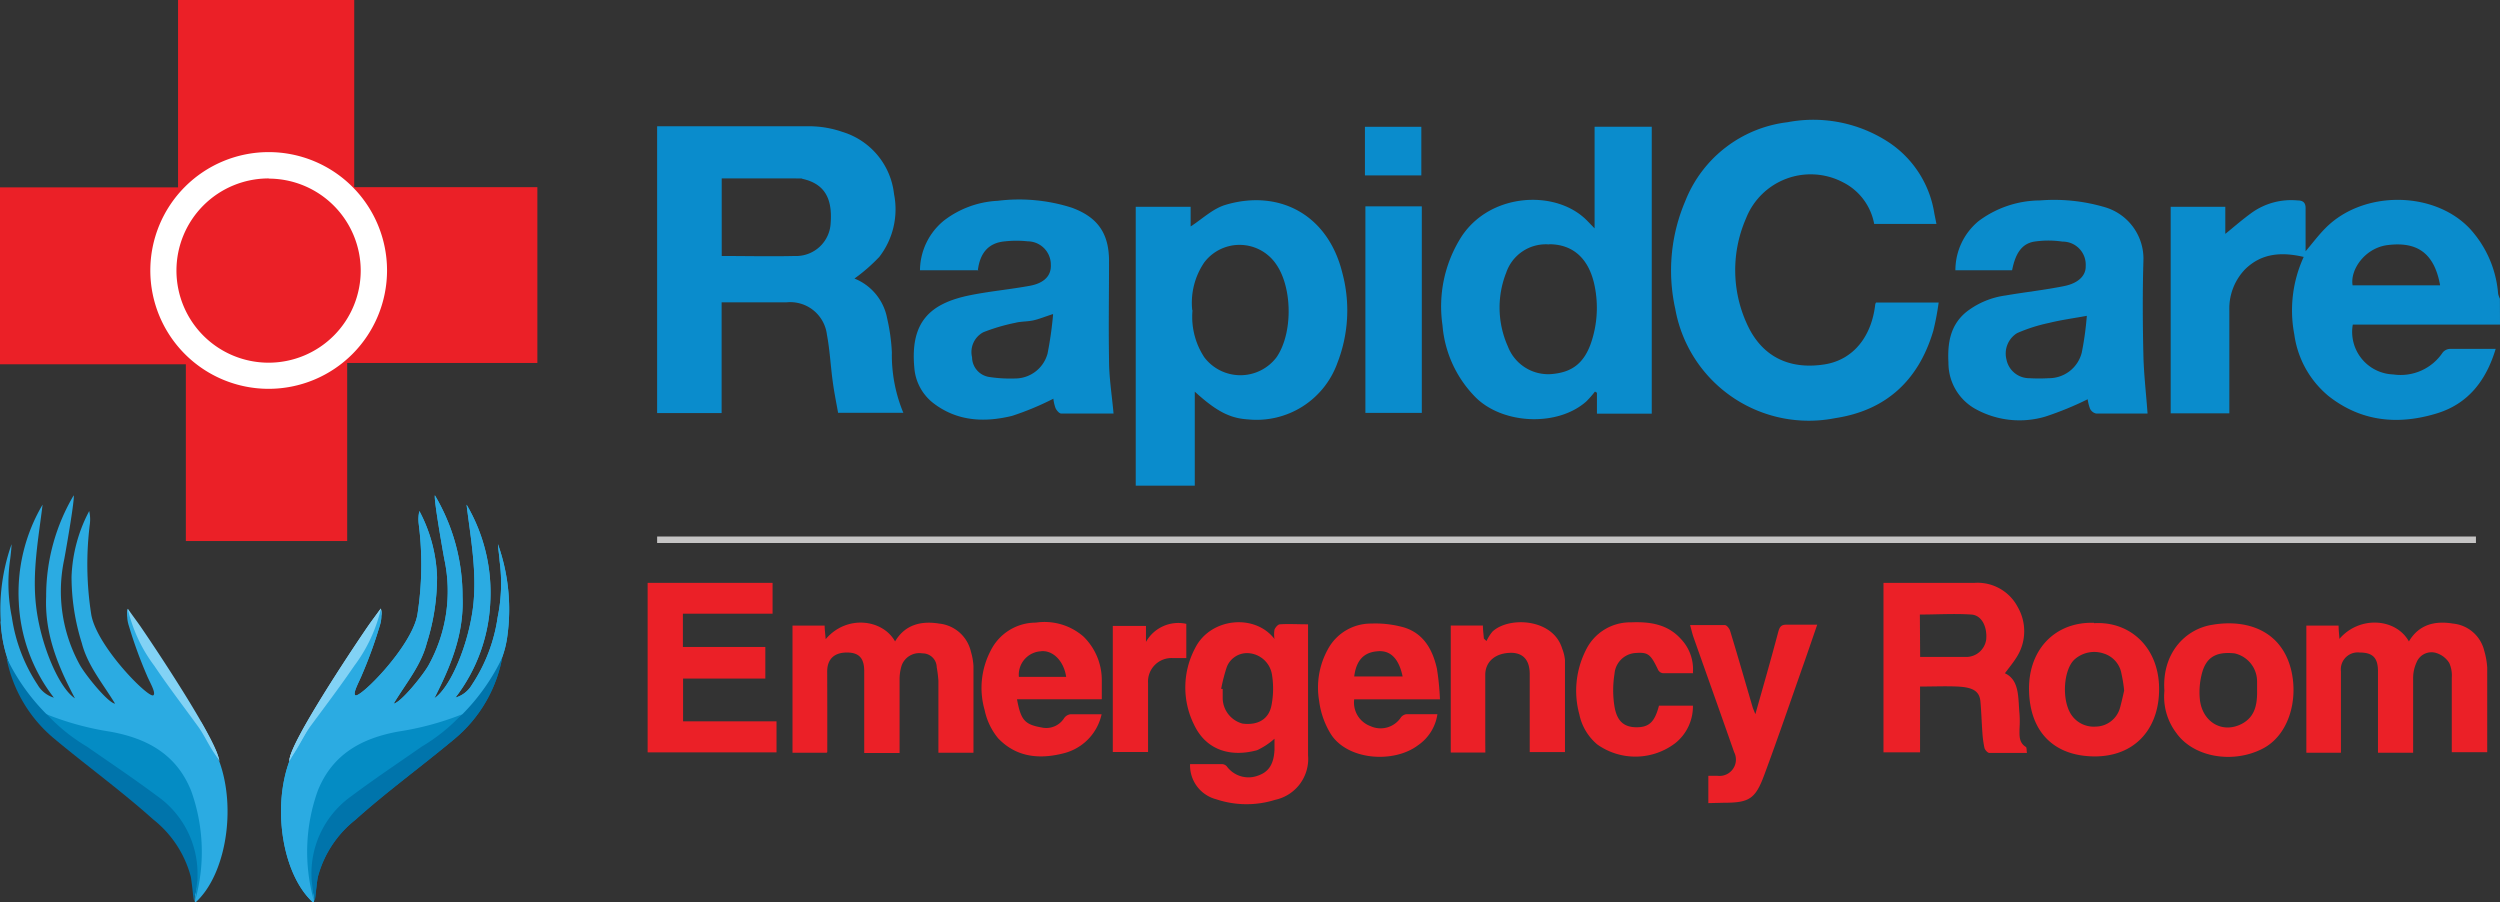 <svg xmlns="http://www.w3.org/2000/svg" viewBox="0 0 265.93 96"><rect x="0" y="0" width="265.93" height="96" fill="#333333" stroke="none"/><defs><style>.cls-1{fill:#eb2027;}.cls-2{fill:#fff;}.cls-3{fill:#0a8ccc;}.cls-4{fill:#c5c4c4;}.cls-5{fill:#6fccf4;}.cls-6{fill:#2babe2;}.cls-7{fill:#0074ab;}.cls-8{fill:#82d2f5;}.cls-9{fill:#048cc4;}</style></defs><title>Asset 1</title><g id="Layer_2" data-name="Layer 2"><g id="Layer_1-2" data-name="Layer 1"><polyline class="cls-1" points="0 38.75 0 19.93 18.94 19.93 18.94 0 37.68 0 37.68 19.91 57.16 19.91 57.16 38.61 36.93 38.61 36.93 57.55 19.77 57.55 19.77 38.75"></polyline><path class="cls-2" d="M28.58,41.36A12.59,12.59,0,1,1,41.17,28.77,12.6,12.6,0,0,1,28.58,41.36Zm0-22.38a9.8,9.8,0,1,0,9.79,9.79A9.8,9.8,0,0,0,28.58,19Z"></path><path class="cls-3" d="M265.93,34.53H250.27a4.53,4.53,0,0,0,4.31,5.3,5.38,5.38,0,0,0,5.26-2.34,1.07,1.07,0,0,1,.79-.38c1.58,0,3.15,0,4.84,0-1,3.34-2.91,5.84-6.25,6.86-4.11,1.26-8.06.9-11.55-1.86a10.3,10.3,0,0,1-3.62-6.53,13.62,13.62,0,0,1,1-8.25c-2.32-.54-4.46-.42-6.22,1.3A6,6,0,0,0,237.14,33c0,3.28,0,6.57,0,9.86v1.11h-6.24V22h5.81v2.88c.77-.62,1.74-1.47,2.77-2.22a7.21,7.21,0,0,1,4.91-1.34c.59,0,.88.23.86.89,0,1.48,0,3,0,4.52.75-.88,1.4-1.76,2.16-2.51,4-4,11.52-3.93,15.32.11a11.58,11.58,0,0,1,3,6.92,2.58,2.58,0,0,0,.19.53Zm-6.37-4.18c-.67-3.74-2.76-4.63-5.59-4.28-2.38.3-4,2.59-3.72,4.28Z"></path><path class="cls-3" d="M69.9,13.43c5.5,0,10.89,0,16.27,0a10.91,10.91,0,0,1,3.44.6,7.8,7.8,0,0,1,5.49,6.61,8.28,8.28,0,0,1-1.57,6.69,18.38,18.38,0,0,1-2.64,2.3,5.68,5.68,0,0,1,3.47,4.2,20.43,20.43,0,0,1,.51,3.65,16,16,0,0,0,1.22,6.43H89.15c-.19-1.06-.42-2.19-.57-3.32-.23-1.67-.31-3.37-.62-5a3.93,3.93,0,0,0-4.3-3.43h-6.9V43.94H69.9Zm6.87,13.8c2.65,0,5.21.06,7.76,0a3.68,3.68,0,0,0,3.83-3.52c.18-2.45-.53-4.11-2.93-4.67-.07,0-.13-.06-.19-.06H76.77Z"></path><path class="cls-3" d="M206,23.82h-6.64A6.21,6.21,0,0,0,196,19.37a7.39,7.39,0,0,0-10.28,3.88A13.73,13.73,0,0,0,186.09,35c1.82,3.45,4.92,4.25,8,3.76s5-3,5.38-6.36a.59.59,0,0,1,.09-.22h6.66a28.8,28.8,0,0,1-.57,3c-1.55,5.25-5,8.48-10.45,9.3a14.43,14.43,0,0,1-17-11.63,18.81,18.81,0,0,1,1.07-11.47A13.39,13.39,0,0,1,190.15,13a14.62,14.62,0,0,1,10.9,2.23,11.14,11.14,0,0,1,4.71,7.48c.07.35.14.69.22,1.1"></path><path class="cls-3" d="M175.7,44h-5.83V41.78l-.21-.13a10.17,10.17,0,0,1-.92,1.05c-3,2.67-8.73,2.47-11.68-.34a12.27,12.27,0,0,1-3.62-7.77,13.8,13.8,0,0,1,1.86-9.16c2.89-4.79,9.71-5.31,13.15-2.31.37.32.69.69,1.17,1.17V13.48h6.08ZM164.78,26a4.45,4.45,0,0,0-4.56,3,10.11,10.11,0,0,0,.18,7.86,4.59,4.59,0,0,0,4.85,2.91c1.78-.2,3.25-.95,4.06-3.5a11.58,11.58,0,0,0,.33-5.78c-.57-2.94-2.28-4.51-4.86-4.51"></path><path class="cls-3" d="M126.65,22v2.09c1.19-.76,2.34-1.89,3.71-2.3,5.62-1.67,10.88.95,12.43,7.25a15.39,15.39,0,0,1-.53,9.57,9.13,9.13,0,0,1-9.53,6c-1.93-.12-3.38-.89-5.64-2.95v10h-6.28V22Zm.2,11a7.82,7.82,0,0,0,1.25,5,4.82,4.82,0,0,0,7.69,0c1.73-2.52,1.7-7.31,0-9.83a4.71,4.71,0,0,0-7.68-.27,7.62,7.62,0,0,0-1.29,5.09"></path><path class="cls-3" d="M214.13,28.75H208a6.77,6.77,0,0,1,2.49-5.25A11,11,0,0,1,217,21.32a19,19,0,0,1,7,.75,5.71,5.71,0,0,1,4,5.66c-.1,3.38-.08,6.77,0,10.15.05,2,.29,4,.44,6.11-1.66,0-3.56,0-5.46,0a.94.94,0,0,1-.66-.52,4.56,4.56,0,0,1-.25-1,34.15,34.15,0,0,1-4.49,1.84,9.67,9.67,0,0,1-7.54-.86,5.59,5.59,0,0,1-2.78-4.85c-.11-2.08.18-4,1.89-5.41a8.68,8.68,0,0,1,4.19-1.76c2.07-.36,4.17-.58,6.23-1,1.55-.31,2.33-1.15,2.29-2.14a2.45,2.45,0,0,0-2.47-2.59,10.2,10.2,0,0,0-3,0c-1.31.22-2,1.22-2.36,3.05m7.93,4.85c-1.44.26-2.75.44-4,.75a17.38,17.38,0,0,0-3.39,1.08,2.55,2.55,0,0,0-1.14,2.8,2.47,2.47,0,0,0,2.41,2,18.39,18.39,0,0,0,2.1,0,3.6,3.6,0,0,0,3.5-2.72,32.32,32.32,0,0,0,.54-3.92"></path><path class="cls-3" d="M104.08,28.75H97.86a6.89,6.89,0,0,1,2.59-5.32,10.21,10.21,0,0,1,5.68-2.07,18.45,18.45,0,0,1,7.84.72c2.78,1,4,2.73,4,5.69,0,3.51-.06,7,0,10.55,0,1.86.31,3.73.48,5.67-1.71,0-3.63,0-5.56,0-.21,0-.5-.33-.61-.58a4.1,4.1,0,0,1-.23-1,30.32,30.32,0,0,1-4.4,1.83c-2.89.7-5.75.6-8.28-1.29a5.26,5.26,0,0,1-2.11-3.82c-.45-4.83,1.6-6.87,6-7.74,2.1-.42,4.24-.61,6.34-1,1.54-.3,2.23-1.12,2.18-2.21a2.48,2.48,0,0,0-2.46-2.51,11.22,11.22,0,0,0-2.39,0c-1.86.15-2.71,1.33-2.92,3.13M112,33.41c-.87.28-1.46.53-2.09.67s-1.3.1-1.92.26a20.21,20.21,0,0,0-3.39,1A2.38,2.38,0,0,0,103.4,38a2.14,2.14,0,0,0,1.83,2.1,14.78,14.78,0,0,0,2.74.16,3.58,3.58,0,0,0,3.46-2.65,38.41,38.41,0,0,0,.59-4.17"></path><path class="cls-1" d="M213.23,71.6c1.63.73,1.42,2.63,1.59,4.35a11.89,11.89,0,0,1,0,1.58c0,.72-.08,1.45.67,1.92.11.07.07.35.12.64-1.37,0-2.68,0-4,0-.18,0-.47-.32-.52-.54a11,11,0,0,1-.22-1.63c-.08-1.1-.11-2.21-.21-3.31s-.81-1.5-2.42-1.58c-1.3-.06-2.62,0-4,0v7h-3.89V62c.28,0,.6,0,.92,0,2.92,0,5.84,0,8.77,0a4.82,4.82,0,0,1,4.6,2.59,5.14,5.14,0,0,1-.16,5.37c-.38.6-.84,1.15-1.23,1.68m-9-1.76c1.67,0,3.24,0,4.81,0A2.15,2.15,0,0,0,211.28,68c.11-1.38-.51-2.57-1.59-2.63-1.81-.12-3.63,0-5.47,0Z"></path><path class="cls-1" d="M87.93,80.07H84.3V66.55h3.42c0,.46.07.92.11,1.44,2.24-2.64,6.08-2.11,7.38.24,1.08-1.82,2.81-2.2,4.68-1.9a3.87,3.87,0,0,1,3.39,3,6.55,6.55,0,0,1,.27,1.52c0,3,0,6.1,0,9.22H99.82c0-2.56,0-5.12,0-7.67a14.16,14.16,0,0,0-.18-1.44,1.5,1.5,0,0,0-1.53-1.46,2,2,0,0,0-2.19,1.26,4.92,4.92,0,0,0-.23,1.43c0,2.62,0,5.24,0,7.91H91.93V79q0-3.8,0-7.59c0-1.39-.54-2-1.84-2s-2.09.65-2.1,2C88,74,88,76.5,88,79c0,.34,0,.69,0,1"></path><path class="cls-1" d="M249,80.07h-3.67V66.55h3.43c0,.48.06.92.09,1.41,2.12-2.48,6-2.22,7.39.27,1.08-1.83,2.81-2.21,4.68-1.9a3.79,3.79,0,0,1,3.33,2.88,8,8,0,0,1,.32,1.8c0,3,0,6,0,9H260.8v-.89c0-2.33,0-4.67,0-7a3.24,3.24,0,0,0-.27-1.6,2.5,2.5,0,0,0-1.35-1.05,1.71,1.71,0,0,0-2.13,1,4,4,0,0,0-.36,1.6c0,2.65,0,5.31,0,8h-3.74V79q0-3.8,0-7.59c0-1.43-.55-2-1.94-2a1.8,1.8,0,0,0-2,2c0,2.5,0,5,0,7.49v1.16"></path><path class="cls-1" d="M126.53,81.28H130a.73.73,0,0,1,.49.23,2.86,2.86,0,0,0,3.31,1c1.15-.39,1.69-1.21,1.77-2.73,0-.39,0-.78,0-1.2a7.56,7.56,0,0,1-1.85,1.22c-2.63.72-5.33.15-6.69-2.68a8.91,8.91,0,0,1,.12-8.22c1.62-3.18,6.33-3.66,8.42-.93a3.16,3.16,0,0,1,0-1c.1-.23.36-.55.57-.56.94-.06,1.89,0,3,0V80.34a4.45,4.45,0,0,1-3.5,4.74,10.18,10.18,0,0,1-6.27-.06,3.72,3.72,0,0,1-2.78-3.74m3.32-8,.15,0c0,.33,0,.66,0,1a2.84,2.84,0,0,0,2.11,2.69c1.58.2,2.76-.42,3.07-1.89a9.31,9.31,0,0,0,.06-3.33,2.71,2.71,0,0,0-2.48-2.27,2.31,2.31,0,0,0-2.32,1.46,18.37,18.37,0,0,0-.6,2.32"></path><polygon class="cls-1" points="68.89 80.03 68.89 62 82.18 62 82.18 65.28 72.64 65.28 72.64 68.82 81.41 68.82 81.41 72.18 72.66 72.18 72.66 76.73 82.6 76.73 82.6 80.03 68.89 80.03"></polygon><rect class="cls-3" x="145.24" y="21.95" width="6" height="21.97"></rect><path class="cls-1" d="M144.05,74.38a2.67,2.67,0,0,0,1.73,2.86,2.59,2.59,0,0,0,3.24-.93.86.86,0,0,1,.61-.34c1.05,0,2.1,0,3.27,0a4.85,4.85,0,0,1-2.07,3.31c-2.57,1.94-7.49,1.6-9.27-1.2a8.84,8.84,0,0,1-1.24-3.52,8.41,8.41,0,0,1,.92-5.48,5.19,5.19,0,0,1,4.63-2.75,11.1,11.1,0,0,1,3.54.43c2.06.66,3,2.39,3.44,4.38a27.73,27.73,0,0,1,.32,3.25h-9.12Zm0-2.42h5.15c-.38-1.83-1.24-2.78-2.59-2.69-1.06.07-2.29.49-2.56,2.69"></path><path class="cls-1" d="M117.18,74.38h-9c.41,2.2.8,2.68,2.6,3a2.25,2.25,0,0,0,2.42-1,1,1,0,0,1,.64-.4c.88,0,1.77,0,2.66,0,.19,0,.39,0,.68,0a5.49,5.49,0,0,1-4,4.14c-2.62.68-5.07.43-7-1.58a6.93,6.93,0,0,1-1.44-3,8.55,8.55,0,0,1,.63-6.31,5.36,5.36,0,0,1,4.81-3,6.3,6.3,0,0,1,5.08,1.49,6.47,6.47,0,0,1,1.94,4.64c0,.62,0,1.23,0,2M113.41,72c-.25-1.73-1.46-2.89-2.73-2.72a2.5,2.5,0,0,0-2.3,2.72Z"></path><path class="cls-1" d="M230.23,73.46c-.27-4,2.25-6.56,5.1-7,3.62-.62,7.32.57,8.37,4.75.81,3.24-.25,6.94-2.93,8.38-3.16,1.69-7.41,1-9.27-1.62a6.4,6.4,0,0,1-1.27-4.46m9.86-.12c0-.3,0-.59,0-.89a3.06,3.06,0,0,0-2.4-3c-2-.21-3.06.43-3.5,2.26a7.91,7.91,0,0,0-.19,2.61c.25,2.41,2.34,3.67,4.38,2.67,1.52-.75,1.74-2.15,1.71-3.65"></path><path class="cls-1" d="M222.75,66.29c3.89-.24,7.12,2.7,6.91,7.45-.18,4.06-2.79,6.76-6.92,6.72s-6.89-2.49-6.91-7.21c0-4.26,2.86-7.13,6.92-7m3.2,7.22a13.93,13.93,0,0,0-.28-1.78,2.73,2.73,0,0,0-1.88-2.17,3.15,3.15,0,0,0-3.11.62c-1.1,1-1.38,3.88-.54,5.56a2.87,2.87,0,0,0,2.78,1.59,2.72,2.72,0,0,0,2.59-2c.18-.65.32-1.3.44-1.83"></path><path class="cls-1" d="M181.72,85.43V82.52c.33,0,.64,0,.95,0A1.74,1.74,0,0,0,184.46,80c-1.43-4.09-2.89-8.17-4.33-12.25-.12-.36-.21-.74-.35-1.26,1.29,0,2.5,0,3.69,0,.21,0,.5.38.57.63.82,2.68,1.59,5.38,2.38,8.07.06.21.16.41.3.78.85-3,1.68-5.89,2.44-8.77.15-.55.34-.77.91-.75,1,0,2,0,3.23,0-.47,1.37-.9,2.63-1.34,3.89-1.43,4.05-2.81,8.11-4.31,12.14-.94,2.53-1.61,2.91-4.3,2.91Z"></path><path class="cls-1" d="M158,80.05h-3.68V66.54h3.42c0,.49.07.93.1,1.38l.28.27a4.75,4.75,0,0,1,.63-1c1.73-1.64,6.45-1.42,7.42,1.8a4.45,4.45,0,0,1,.3,1.22c0,2.83,0,5.65,0,8.48v1.31h-3.75V71.72c0-1.48-.67-2.25-1.94-2.28-1.64,0-2.77.87-2.79,2.32,0,2.36,0,4.73,0,7.09Z"></path><path class="cls-1" d="M180.1,71.61c-1.13,0-2.17,0-3.22,0a.67.67,0,0,1-.49-.33c-.83-1.74-1.08-1.93-2.53-1.81a2.4,2.4,0,0,0-2.12,2.2,10.88,10.88,0,0,0,0,3.51c.28,1.61,1.08,2.2,2.42,2.18s1.88-.67,2.31-2.3h3.61a5,5,0,0,1-1.89,4,7,7,0,0,1-8.27.14A5.66,5.66,0,0,1,168,76a9.57,9.57,0,0,1,.67-6.8,5.23,5.23,0,0,1,4.82-3c2-.08,3.91.18,5.35,1.81a4.66,4.66,0,0,1,1.24,3.52"></path><path class="cls-1" d="M121.9,66.58v1.7a3.94,3.94,0,0,1,4.29-1.92V70c-.49,0-1,0-1.45,0a2.5,2.5,0,0,0-2.62,2.64c0,2.43,0,4.85,0,7.35h-3.75V66.58Z"></path><path class="cls-3" d="M145.19,18.66c0-1.57,0-3,0-4.52,0-.19,0-.38,0-.65h6v5.17Z"></path><rect class="cls-4" x="69.9" y="57.07" width="193.47" height="0.69"></rect><path class="cls-5" d="M40.32,66c0-.22.08-.46-.12-.65l.32-.58a1.56,1.56,0,0,1-.2,1.23"></path><path class="cls-6" d="M54,66.07A15.9,15.9,0,0,1,53,71c-.89,1.71,0-3.26,0-3.26Z"></path><path class="cls-6" d="M33.31,96c-3.2-2.88-4.39-9.91-2.54-15a35.53,35.53,0,0,1,5.07-7.8,35.4,35.4,0,0,0,4.67-8.42,3.6,3.6,0,0,1-.12,1.8,47.36,47.36,0,0,1-1.91,5.25c-.28.69-.95,1.87-.7,2.12.42.45,6-5.13,6.62-8.56a34.43,34.43,0,0,0,.14-9.67,4,4,0,0,1,.07-1.36,16.06,16.06,0,0,1,1.88,7A23.28,23.28,0,0,1,45.4,68.4c-.62,2.4-2.2,4.25-3.53,6.45.73-.08,3.06-2.93,3.72-4.09a16.25,16.25,0,0,0,1.67-11.3c-.34-1.87-1.11-6.37-1-6.77a21,21,0,0,1,2.94,10.77c.17,4-1.27,7.42-3,10.82,1.7-1.11,3.65-5.72,4.13-9.8.42-3.62-.26-7.2-.7-10.8a18.42,18.42,0,0,1,2.52,10.4,17.92,17.92,0,0,1-3.71,10.13,3,3,0,0,0,1.76-1.37,17.48,17.48,0,0,0,2.74-7.2,17.88,17.88,0,0,0,.2-6c0-.32-.17-1.42-.17-1.75a20.72,20.72,0,0,1,1,9.75,10.64,10.64,0,0,1-.62,2.46,13.2,13.2,0,0,1-4.23,6.09,18.53,18.53,0,0,1-5.44,1.66,17.68,17.68,0,0,0-5.45,1.63,8.51,8.51,0,0,0-3.56,3.57,16.29,16.29,0,0,0-1.41,11.38c0,.2.3,1.22.09,1.54"></path><path class="cls-7" d="M33.44,95.73c.11,0-.16-.81-.23-1-.79-4.42.86-7.83,4.35-10.47,2.7-2,5.55-3.88,8.32-5.83,1.13-.79,2.19-1.68,3.32-2.47a21.92,21.92,0,0,0,4.22-6,14.78,14.78,0,0,1-5,8.58c-3.5,2.93-7.21,5.61-10.61,8.66a11.51,11.51,0,0,0-4,6.08c-.11.52-.29,2.48-.33,2.49"></path><path class="cls-8" d="M40.52,64.75a16.24,16.24,0,0,1-2.84,6.08C36.2,73,34.59,75.13,33,77.28c-.8,1.1-1.29,2.41-2.19,3.45.25-2,6.34-11.22,8.36-14.16.43-.61.88-1.21,1.32-1.82"></path><path class="cls-9" d="M49.11,76a19.17,19.17,0,0,1-4.25,3.42c-2.49,1.74-5,3.41-7.46,5.25a10.09,10.09,0,0,0-4.26,8.72c0,.45.25,1.92.24,2.38a19.22,19.22,0,0,1,.42-11.65c1.57-3.94,4.74-5.61,8.61-6.31A30.87,30.87,0,0,0,49.11,76"></path><path class="cls-8" d="M32.69,76.84S30.75,80.19,30.76,81l2.56-4.42Z"></path><path class="cls-5" d="M40.32,66c0-.22.08-.46-.12-.65l.32-.58a1.56,1.56,0,0,1-.2,1.23"></path><path class="cls-6" d="M54,66.07A15.9,15.9,0,0,1,53,71c-.89,1.71,0-3.26,0-3.26Z"></path><path class="cls-6" d="M33.31,96c-3.2-2.88-4.39-9.91-2.54-15a35.53,35.53,0,0,1,5.07-7.8,35.4,35.4,0,0,0,4.67-8.42,3.6,3.6,0,0,1-.12,1.8,47.36,47.36,0,0,1-1.91,5.25c-.28.69-.95,1.87-.7,2.12.42.45,6-5.13,6.62-8.56a34.43,34.43,0,0,0,.14-9.67,4,4,0,0,1,.07-1.36,16.06,16.06,0,0,1,1.88,7A23.28,23.28,0,0,1,45.4,68.4c-.62,2.4-2.2,4.25-3.53,6.45.73-.08,3.06-2.93,3.72-4.09a16.25,16.25,0,0,0,1.67-11.3c-.34-1.87-1.11-6.37-1-6.77a21,21,0,0,1,2.94,10.77c.17,4-1.27,7.42-3,10.82,1.7-1.11,3.65-5.72,4.13-9.8.42-3.62-.26-7.2-.7-10.8a18.42,18.42,0,0,1,2.52,10.4,17.92,17.92,0,0,1-3.71,10.13,3,3,0,0,0,1.76-1.37,17.48,17.48,0,0,0,2.74-7.2,17.88,17.88,0,0,0,.2-6c0-.32-.17-1.42-.17-1.75a20.72,20.72,0,0,1,1,9.75,10.64,10.64,0,0,1-.62,2.46,13.2,13.2,0,0,1-4.23,6.09,18.53,18.53,0,0,1-5.44,1.66,17.68,17.68,0,0,0-5.45,1.63,8.51,8.51,0,0,0-3.56,3.57,16.29,16.29,0,0,0-1.41,11.38c0,.2.3,1.22.09,1.54"></path><path class="cls-7" d="M33.44,95.73c.11,0-.16-.81-.23-1-.79-4.42.86-7.83,4.35-10.47,2.7-2,5.55-3.88,8.32-5.83,1.13-.79,2.19-1.68,3.32-2.47a21.92,21.92,0,0,0,4.22-6,14.78,14.78,0,0,1-5,8.58c-3.5,2.93-7.21,5.61-10.61,8.66a11.51,11.51,0,0,0-4,6.08c-.11.52-.29,2.48-.33,2.49"></path><path class="cls-8" d="M40.52,64.75a16.24,16.24,0,0,1-2.84,6.08C36.2,73,34.59,75.13,33,77.28c-.8,1.1-1.29,2.41-2.19,3.45.25-2,6.34-11.22,8.36-14.16.43-.61.88-1.21,1.32-1.82"></path><path class="cls-9" d="M49.11,76a19.17,19.17,0,0,1-4.25,3.42c-2.49,1.74-5,3.41-7.46,5.25a10.09,10.09,0,0,0-4.26,8.72c0,.45.25,1.92.24,2.38a19.22,19.22,0,0,1,.42-11.65c1.57-3.94,4.74-5.61,8.61-6.31A30.87,30.87,0,0,0,49.11,76"></path><path class="cls-8" d="M32.69,76.84S30.75,80.19,30.76,81l2.56-4.42Z"></path><path class="cls-5" d="M13.78,66c0-.22-.08-.46.12-.65l-.32-.58a1.61,1.61,0,0,0,.2,1.23"></path><path class="cls-6" d="M.06,66.07a15.9,15.9,0,0,0,1.08,5c.89,1.71,0-3.26,0-3.26Z"></path><path class="cls-6" d="M20.79,96c3.2-2.88,4.39-9.91,2.54-15a35.53,35.53,0,0,0-5.07-7.8,35.4,35.4,0,0,1-4.67-8.42,3.6,3.6,0,0,0,.12,1.8,47.36,47.36,0,0,0,1.91,5.25c.28.69,1,1.87.7,2.12-.42.45-6-5.13-6.61-8.56a34.43,34.43,0,0,1-.15-9.67,4,4,0,0,0-.07-1.36,16.06,16.06,0,0,0-1.88,7A23.59,23.59,0,0,0,8.7,68.4c.62,2.4,2.2,4.25,3.54,6.45-.74-.08-3.06-2.93-3.73-4.09a16.25,16.25,0,0,1-1.67-11.3c.34-1.87,1.11-6.37,1-6.77A21,21,0,0,0,4.91,63.46c-.17,4,1.27,7.42,3.06,10.82-1.71-1.11-3.66-5.72-4.13-9.8-.43-3.62.25-7.2.69-10.8A18.42,18.42,0,0,0,2,64.08,17.86,17.86,0,0,0,5.73,74.21,3,3,0,0,1,4,72.84a17.62,17.62,0,0,1-2.74-7.2,17.88,17.88,0,0,1-.2-6c.05-.32.17-1.42.17-1.75a20.72,20.72,0,0,0-1,9.75,11.18,11.18,0,0,0,.62,2.46A13.2,13.2,0,0,0,5,76.22a18.53,18.53,0,0,0,5.44,1.66,17.68,17.68,0,0,1,5.45,1.63,8.51,8.51,0,0,1,3.56,3.57,16.29,16.29,0,0,1,1.41,11.38c0,.2-.3,1.22-.09,1.54"></path><path class="cls-7" d="M20.66,95.73c-.11,0,.16-.81.23-1,.79-4.42-.86-7.83-4.35-10.47-2.7-2-5.55-3.88-8.32-5.83C7.09,77.6,6,76.71,4.9,75.92a21.92,21.92,0,0,1-4.22-6,14.78,14.78,0,0,0,5,8.58c3.5,2.93,7.21,5.61,10.61,8.66a11.51,11.51,0,0,1,4,6.08c.11.52.29,2.48.33,2.49"></path><path class="cls-8" d="M13.59,64.75a16.06,16.06,0,0,0,2.83,6.08c1.48,2.2,3.09,4.3,4.65,6.45.8,1.1,1.29,2.41,2.19,3.45-.25-2-6.34-11.22-8.36-14.16-.43-.61-.88-1.21-1.31-1.82"></path><path class="cls-9" d="M5,76a19.17,19.17,0,0,0,4.25,3.42c2.5,1.74,5,3.41,7.46,5.25A10.09,10.09,0,0,1,21,93.41c0,.45-.25,1.92-.24,2.38a19.22,19.22,0,0,0-.42-11.65c-1.57-3.94-4.74-5.61-8.61-6.31A31,31,0,0,1,5,76"></path><path class="cls-8" d="M21.41,76.84s1.94,3.35,1.93,4.14l-2.55-4.42Z"></path></g></g></svg>
